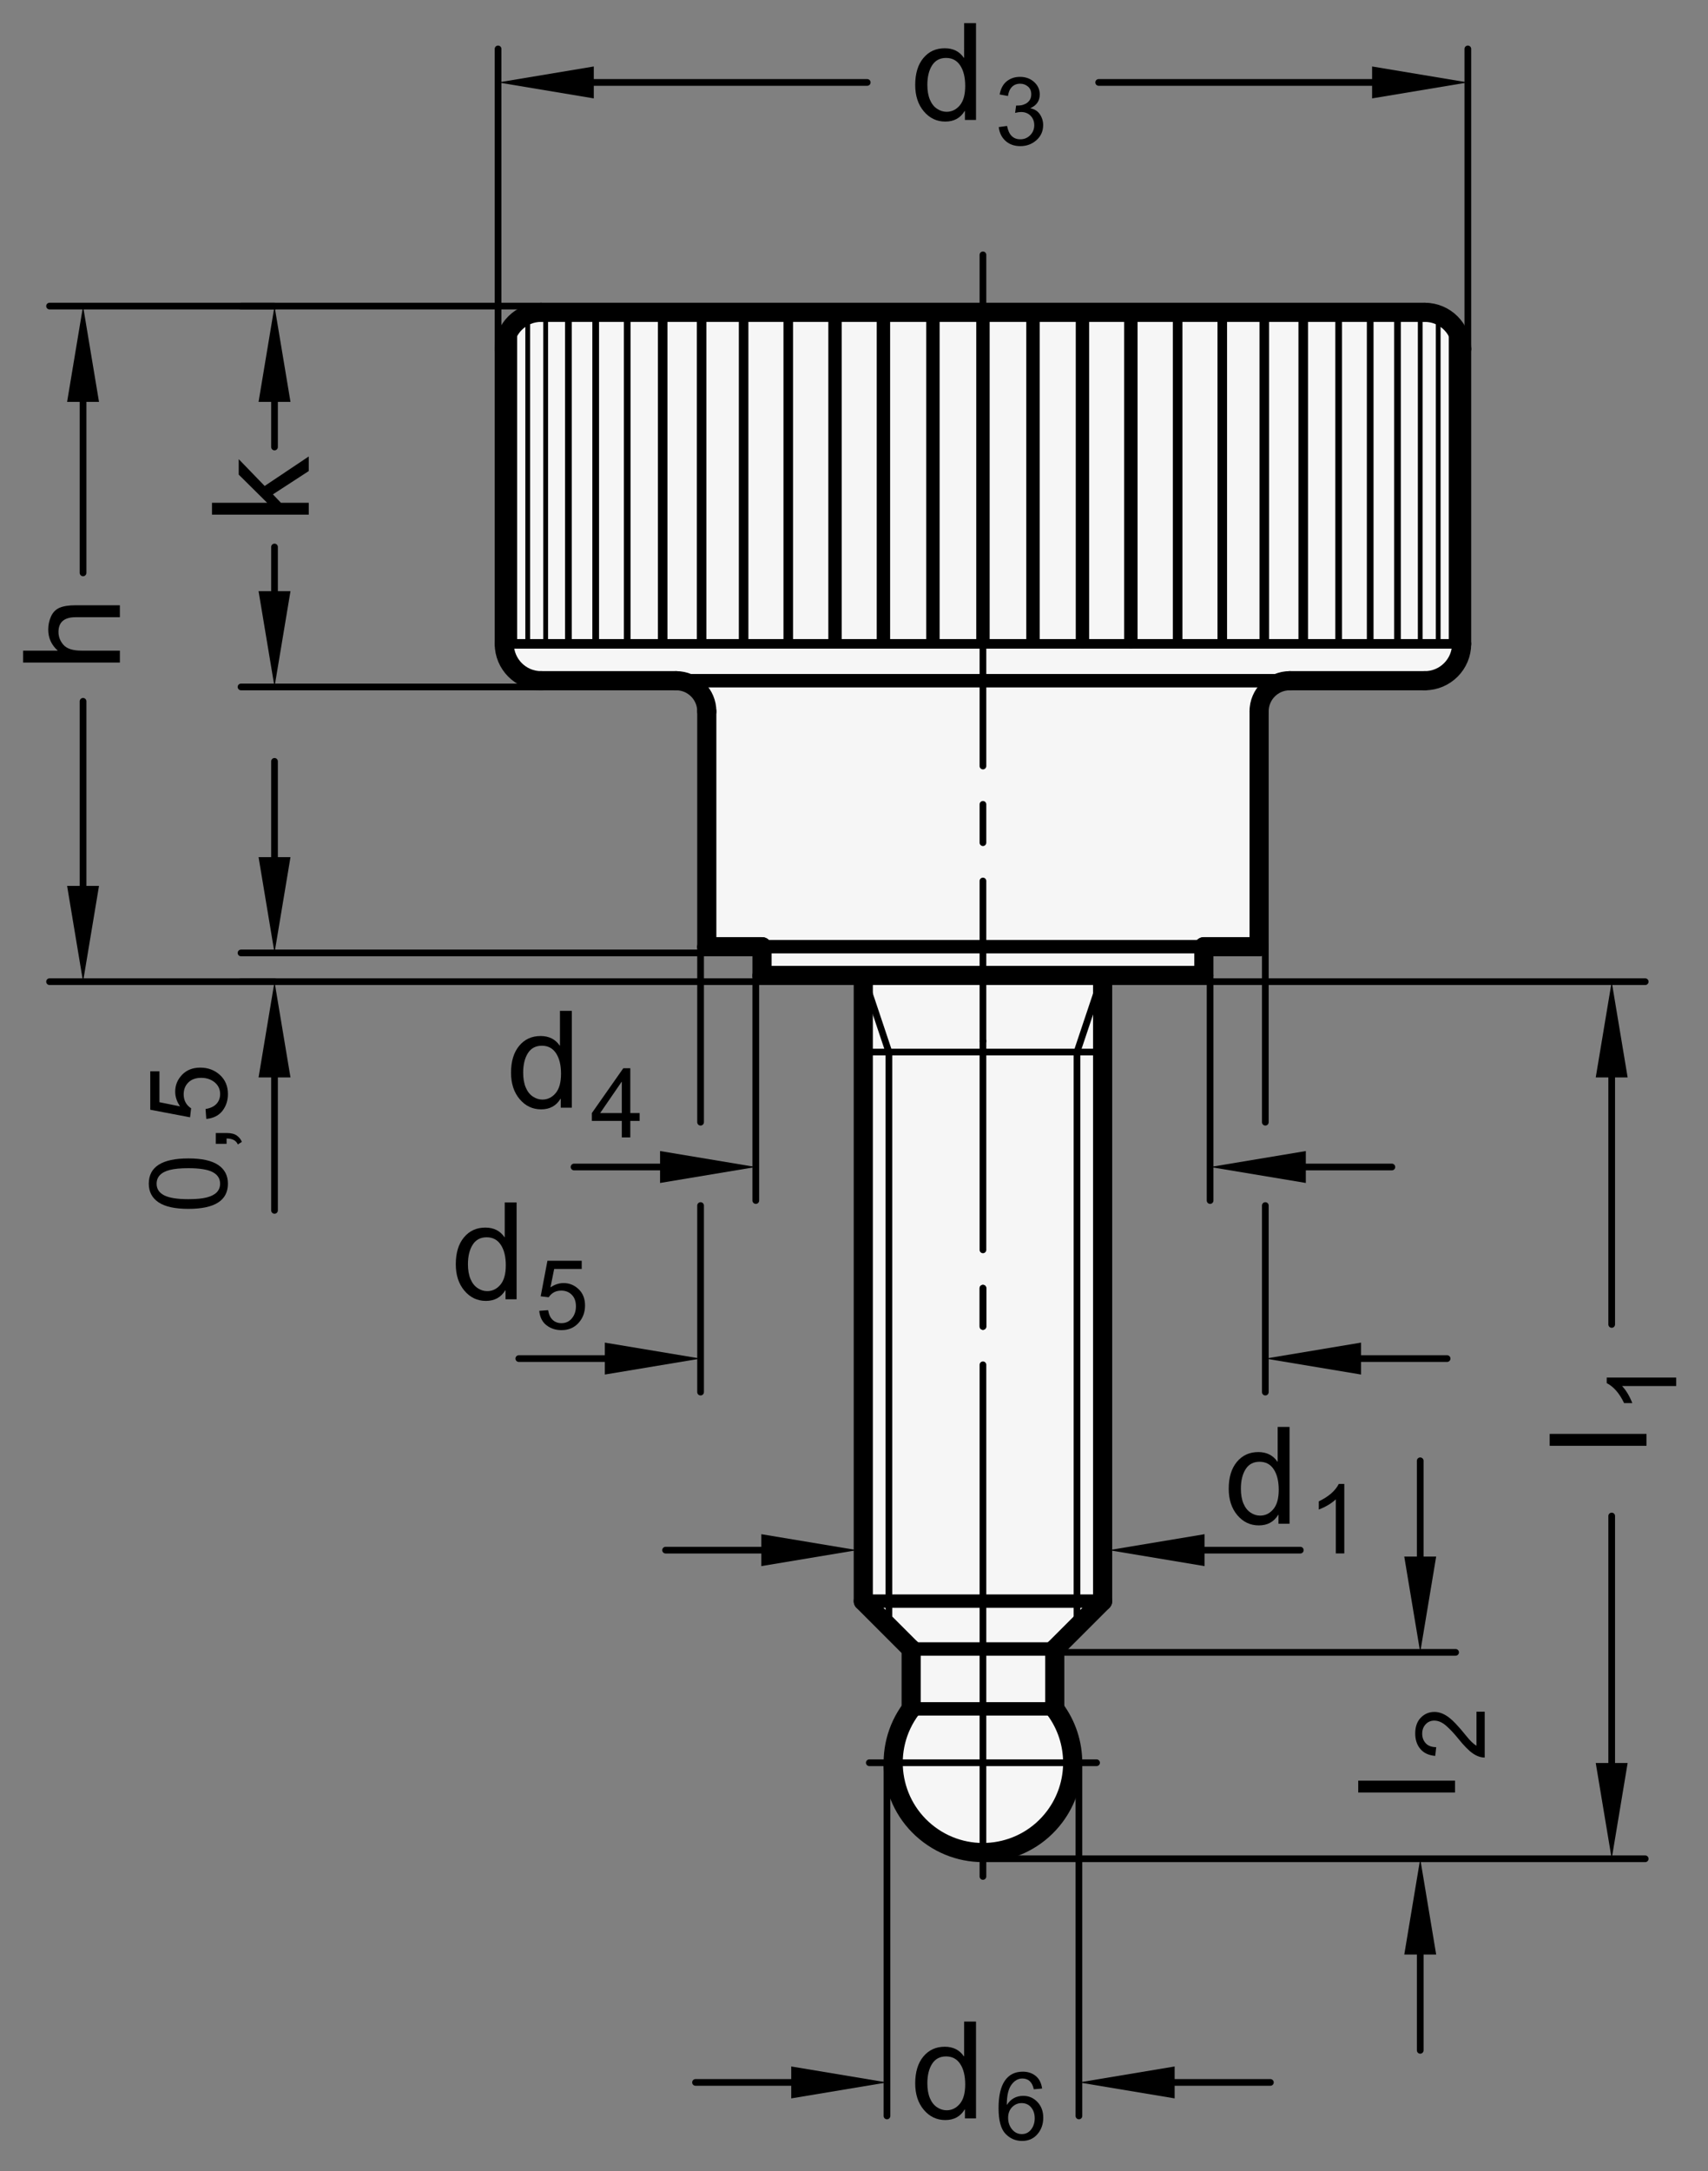 <?xml version="1.0" encoding="utf-8"?>
<!-- Generator: Adobe Illustrator 19.1.0, SVG Export Plug-In . SVG Version: 6.00 Build 0)  -->
<svg version="1.1" xmlns="http://www.w3.org/2000/svg" xmlns:xlink="http://www.w3.org/1999/xlink" x="0px" y="0px"
	 viewBox="0 0 126.434 160.622" enable-background="new 0 0 126.434 160.622" xml:space="preserve">
<rect x="0" y="0" width="126.434" height="160.622" fill="#808080" stroke="none"/>
<g id="MD_x5F_3_x5F_FUELLUNG_x5F_WS">
	<g id="LWPOLYLINE_2_">
		<path fill="#FFFFFF" d="M67.447,122.002l-1.645-1.645l-1.898-1.898V72.168h-7.495v-2.126H52.32V52.631
			c0-1.252-1.015-2.268-2.268-2.268h-9.998c-1.505,0-2.726-1.22-2.726-2.726V25.833c0-1.505,1.22-2.726,2.726-2.726h65.415
			c1.505,0,2.726,1.22,2.726,2.726v21.805c0,1.505-1.22,2.726-2.726,2.726h-9.998c-1.252,0-2.268,1.015-2.268,2.268v17.411h-4.088
			v2.126h-7.495v46.291l-3.543,3.543v4.429c1.772,2.362,1.772,5.61,0,7.972c-2.202,2.935-6.366,3.53-9.301,1.329
			c-2.935-2.202-3.53-6.366-1.329-9.301V122.002z"/>
	</g>
</g>
<g id="MD_x5F_3_x5F_FUELLUNG_x5F_GR">
	<g id="LWPOLYLINE">
		<path fill="#F6F6F6" d="M67.447,122.002l-1.645-1.645l-1.898-1.898V72.168h-7.495v-2.126H52.32V52.631
			c0-1.252-1.015-2.268-2.268-2.268h-9.998c-1.505,0-2.726-1.22-2.726-2.726V25.833c0-1.505,1.22-2.726,2.726-2.726h65.415
			c1.505,0,2.726,1.22,2.726,2.726v21.805c0,1.505-1.22,2.726-2.726,2.726h-9.998c-1.252,0-2.268,1.015-2.268,2.268v17.411h-4.088
			v2.126h-7.495v46.291l-3.543,3.543v4.429c1.772,2.362,1.772,5.61,0,7.972c-2.202,2.935-6.366,3.53-9.301,1.329
			c-2.935-2.202-3.53-6.366-1.329-9.301V122.002z"/>
	</g>
</g>
<g id="MD_x5F_1_x5F_050">
	<g id="LINE">
		
			<line fill="none" stroke="#000000" stroke-width="0.709" stroke-linecap="round" stroke-linejoin="round" stroke-miterlimit="10" x1="37.329" y1="47.637" x2="72.762" y2="47.637"/>
	</g>
	<g id="LINE_20_">
		
			<line fill="none" stroke="#000000" stroke-width="0.709" stroke-linecap="round" stroke-linejoin="round" stroke-miterlimit="10" x1="108.195" y1="47.637" x2="72.762" y2="47.637"/>
	</g>
	<g id="LINE_84_">
		
			<line fill="none" stroke="#000000" stroke-width="0.709" stroke-linecap="round" stroke-linejoin="round" stroke-miterlimit="10" x1="58.35" y1="23.107" x2="58.35" y2="47.383"/>
	</g>
	<g id="LINE_85_">
		
			<line fill="none" stroke="#000000" stroke-width="0.709" stroke-linecap="round" stroke-linejoin="round" stroke-miterlimit="10" x1="55.046" y1="23.107" x2="55.046" y2="47.371"/>
	</g>
	<g id="LINE_86_">
		
			<line fill="none" stroke="#000000" stroke-width="0.709" stroke-linecap="round" stroke-linejoin="round" stroke-miterlimit="10" x1="51.935" y1="23.107" x2="51.935" y2="47.36"/>
	</g>
	<g id="LINE_87_">
		
			<line fill="none" stroke="#000000" stroke-width="0.709" stroke-linecap="round" stroke-linejoin="round" stroke-miterlimit="10" x1="49.053" y1="23.107" x2="49.053" y2="47.349"/>
	</g>
	<g id="LINE_97_">
		
			<line fill="none" stroke="#000000" stroke-width="0.709" stroke-linecap="round" stroke-linejoin="round" stroke-miterlimit="10" x1="87.174" y1="23.107" x2="87.174" y2="47.489"/>
	</g>
	<g id="LINE_98_">
		
			<line fill="none" stroke="#000000" stroke-width="0.709" stroke-linecap="round" stroke-linejoin="round" stroke-miterlimit="10" x1="90.479" y1="23.107" x2="90.479" y2="47.501"/>
	</g>
	<g id="LINE_99_">
		
			<line fill="none" stroke="#000000" stroke-width="0.709" stroke-linecap="round" stroke-linejoin="round" stroke-miterlimit="10" x1="93.589" y1="23.107" x2="93.589" y2="47.513"/>
	</g>
	<g id="LINE_100_">
		
			<line fill="none" stroke="#000000" stroke-width="0.709" stroke-linecap="round" stroke-linejoin="round" stroke-miterlimit="10" x1="96.472" y1="23.107" x2="96.472" y2="47.523"/>
	</g>
</g>
<g id="MD_x5F_1_x5F_100">
	<g id="ARC">
		
			<path fill="none" stroke="#000000" stroke-width="1.417" stroke-linecap="round" stroke-linejoin="round" stroke-miterlimit="10" d="
			M37.329,47.637c0,1.505,1.22,2.726,2.726,2.726"/>
	</g>
	<g id="ARC_1_">
		
			<path fill="none" stroke="#000000" stroke-width="1.417" stroke-linecap="round" stroke-linejoin="round" stroke-miterlimit="10" d="
			M40.055,23.107c-1.505,0-2.726,1.22-2.726,2.726"/>
	</g>
	<g id="LINE_1_">
		
			<line fill="none" stroke="#000000" stroke-width="1.417" stroke-linecap="round" stroke-linejoin="round" stroke-miterlimit="10" x1="56.409" y1="72.168" x2="72.762" y2="72.168"/>
	</g>
	<g id="LINE_2_">
		
			<line fill="none" stroke="#000000" stroke-width="1.417" stroke-linecap="round" stroke-linejoin="round" stroke-miterlimit="10" x1="56.409" y1="70.042" x2="56.409" y2="72.168"/>
	</g>
	<g id="LINE_3_">
		
			<line fill="none" stroke="#000000" stroke-width="1.417" stroke-linecap="round" stroke-linejoin="round" stroke-miterlimit="10" x1="52.32" y1="70.042" x2="56.409" y2="70.042"/>
	</g>
	<g id="LINE_4_">
		
			<line fill="none" stroke="#000000" stroke-width="1.417" stroke-linecap="round" stroke-linejoin="round" stroke-miterlimit="10" x1="52.32" y1="52.631" x2="52.32" y2="70.042"/>
	</g>
	<g id="LINE_5_">
		
			<line fill="none" stroke="#000000" stroke-width="1.417" stroke-linecap="round" stroke-linejoin="round" stroke-miterlimit="10" x1="40.055" y1="50.363" x2="50.053" y2="50.363"/>
	</g>
	<g id="LINE_6_">
		
			<line fill="none" stroke="#000000" stroke-width="1.417" stroke-linecap="round" stroke-linejoin="round" stroke-miterlimit="10" x1="37.329" y1="25.833" x2="37.329" y2="47.637"/>
	</g>
	<g id="LINE_7_">
		
			<line fill="none" stroke="#000000" stroke-width="1.417" stroke-linecap="round" stroke-linejoin="round" stroke-miterlimit="10" x1="72.762" y1="23.107" x2="40.055" y2="23.107"/>
	</g>
	<g id="LINE_13_">
		
			<line fill="none" stroke="#000000" stroke-width="1.417" stroke-linecap="round" stroke-linejoin="round" stroke-miterlimit="10" x1="72.762" y1="23.107" x2="105.47" y2="23.107"/>
	</g>
	<g id="LINE_14_">
		
			<line fill="none" stroke="#000000" stroke-width="1.417" stroke-linecap="round" stroke-linejoin="round" stroke-miterlimit="10" x1="108.195" y1="25.833" x2="108.195" y2="47.637"/>
	</g>
	<g id="LINE_16_">
		
			<line fill="none" stroke="#000000" stroke-width="1.417" stroke-linecap="round" stroke-linejoin="round" stroke-miterlimit="10" x1="93.205" y1="52.631" x2="93.205" y2="70.042"/>
	</g>
	<g id="LINE_18_">
		
			<line fill="none" stroke="#000000" stroke-width="1.417" stroke-linecap="round" stroke-linejoin="round" stroke-miterlimit="10" x1="89.116" y1="70.042" x2="89.116" y2="72.168"/>
	</g>
	<g id="LINE_19_">
		
			<line fill="none" stroke="#000000" stroke-width="1.417" stroke-linecap="round" stroke-linejoin="round" stroke-miterlimit="10" x1="89.116" y1="72.168" x2="72.762" y2="72.168"/>
	</g>
	<g id="ARC_2_">
		
			<path fill="none" stroke="#000000" stroke-width="1.417" stroke-linecap="round" stroke-linejoin="round" stroke-miterlimit="10" d="
			M108.195,25.833c0-1.505-1.22-2.726-2.726-2.726"/>
	</g>
	<g id="ARC_3_">
		
			<path fill="none" stroke="#000000" stroke-width="1.417" stroke-linecap="round" stroke-linejoin="round" stroke-miterlimit="10" d="
			M105.47,50.363c1.505,0,2.726-1.22,2.726-2.726"/>
	</g>
	<g id="LINE_40_">
		
			<line fill="none" stroke="#000000" stroke-width="1.417" stroke-linecap="round" stroke-linejoin="round" stroke-miterlimit="10" x1="81.621" y1="118.459" x2="81.621" y2="72.168"/>
	</g>
	<g id="LINE_44_">
		
			<line fill="none" stroke="#000000" stroke-width="1.417" stroke-linecap="round" stroke-linejoin="round" stroke-miterlimit="10" x1="63.904" y1="118.459" x2="63.904" y2="72.168"/>
	</g>
	<g id="ARC_4_">
		
			<path fill="none" stroke="#000000" stroke-width="1.417" stroke-linecap="round" stroke-linejoin="round" stroke-miterlimit="10" d="
			M52.32,52.631c0-1.252-1.015-2.268-2.268-2.268"/>
	</g>
	<g id="ARC_5_">
		
			<path fill="none" stroke="#000000" stroke-width="1.417" stroke-linecap="round" stroke-linejoin="round" stroke-miterlimit="10" d="
			M95.472,50.363c-1.252,0-2.268,1.015-2.268,2.268"/>
	</g>
	<g id="LINE_64_">
		
			<line fill="none" stroke="#000000" stroke-width="1.417" stroke-linecap="round" stroke-linejoin="round" stroke-miterlimit="10" x1="67.447" y1="122.002" x2="63.904" y2="118.459"/>
	</g>
	<g id="LINE_66_">
		
			<line fill="none" stroke="#000000" stroke-width="1.417" stroke-linecap="round" stroke-linejoin="round" stroke-miterlimit="10" x1="81.621" y1="118.459" x2="78.077" y2="122.002"/>
	</g>
	<g id="LINE_67_">
		
			<line fill="none" stroke="#000000" stroke-width="1.417" stroke-linecap="round" stroke-linejoin="round" stroke-miterlimit="10" x1="78.077" y1="122.002" x2="78.077" y2="126.431"/>
	</g>
	<g id="LINE_68_">
		
			<line fill="none" stroke="#000000" stroke-width="1.417" stroke-linecap="round" stroke-linejoin="round" stroke-miterlimit="10" x1="67.447" y1="126.431" x2="67.447" y2="122.002"/>
	</g>
	<g id="ARC_6_">
		
			<path fill="none" stroke="#000000" stroke-width="1.417" stroke-linecap="round" stroke-linejoin="round" stroke-miterlimit="10" d="
			M67.447,126.431c-2.202,2.935-1.607,7.1,1.329,9.301c2.935,2.202,7.1,1.607,9.301-1.329c1.772-2.362,1.772-5.61,0-7.972"/>
	</g>
	<g id="LINE_107_">
		
			<line fill="none" stroke="#000000" stroke-width="1.417" stroke-linecap="round" stroke-linejoin="round" stroke-miterlimit="10" x1="89.116" y1="70.042" x2="93.205" y2="70.042"/>
	</g>
	<g id="LINE_108_">
		
			<line fill="none" stroke="#000000" stroke-width="1.417" stroke-linecap="round" stroke-linejoin="round" stroke-miterlimit="10" x1="95.472" y1="50.363" x2="105.47" y2="50.363"/>
	</g>
</g>
<g id="MD_x5F_1_x5F_035">
	<g id="LINE_8_">
		
			<line fill="none" stroke="#000000" stroke-width="0.496" stroke-linecap="round" stroke-linejoin="round" stroke-miterlimit="10" x1="72.762" y1="18.855" x2="72.762" y2="30.449"/>
	</g>
	<g id="LINE_9_">
		
			<line fill="none" stroke="#000000" stroke-width="0.496" stroke-linecap="round" stroke-linejoin="round" stroke-miterlimit="10" x1="72.762" y1="33.284" x2="72.762" y2="36.119"/>
	</g>
	<g id="LINE_10_">
		
			<line fill="none" stroke="#000000" stroke-width="0.496" stroke-linecap="round" stroke-linejoin="round" stroke-miterlimit="10" x1="72.762" y1="38.953" x2="72.762" y2="56.676"/>
	</g>
	<g id="LINE_11_">
		
			<line fill="none" stroke="#000000" stroke-width="0.496" stroke-linecap="round" stroke-linejoin="round" stroke-miterlimit="10" x1="72.762" y1="59.511" x2="72.762" y2="62.345"/>
	</g>
	<g id="LINE_12_">
		
			<line fill="none" stroke="#000000" stroke-width="0.496" stroke-linecap="round" stroke-linejoin="round" stroke-miterlimit="10" x1="72.762" y1="65.18" x2="72.762" y2="77.027"/>
	</g>
	<g id="LINE_37_">
		
			<line fill="none" stroke="#000000" stroke-width="0.496" stroke-linecap="round" stroke-linejoin="round" stroke-miterlimit="10" x1="63.904" y1="77.837" x2="81.621" y2="77.837"/>
	</g>
	<g id="LINE_38_">
		
			<line fill="none" stroke="#000000" stroke-width="0.496" stroke-linecap="round" stroke-linejoin="round" stroke-miterlimit="10" x1="79.722" y1="77.837" x2="79.722" y2="120.357"/>
	</g>
	<g id="LINE_39_">
		
			<line fill="none" stroke="#000000" stroke-width="0.496" stroke-linecap="round" stroke-linejoin="round" stroke-miterlimit="10" x1="79.722" y1="77.837" x2="81.621" y2="72.168"/>
	</g>
	<g id="LINE_41_">
		
			<line fill="none" stroke="#000000" stroke-width="0.496" stroke-linecap="round" stroke-linejoin="round" stroke-miterlimit="10" x1="72.762" y1="77.027" x2="72.762" y2="92.471"/>
	</g>
	<g id="LINE_43_">
		
			<line fill="none" stroke="#000000" stroke-width="0.496" stroke-linecap="round" stroke-linejoin="round" stroke-miterlimit="10" x1="65.802" y1="120.357" x2="65.802" y2="77.837"/>
	</g>
	<g id="LINE_45_">
		
			<line fill="none" stroke="#000000" stroke-width="0.496" stroke-linecap="round" stroke-linejoin="round" stroke-miterlimit="10" x1="65.802" y1="77.837" x2="63.904" y2="72.168"/>
	</g>
	<g id="LINE_57_">
		
			<line fill="none" stroke="#000000" stroke-width="0.496" stroke-linecap="round" stroke-linejoin="round" stroke-miterlimit="10" x1="72.762" y1="138.83" x2="72.762" y2="100.975"/>
	</g>
	<g id="LINE_58_">
		
			<line fill="none" stroke="#000000" stroke-width="0.496" stroke-linecap="round" stroke-linejoin="round" stroke-miterlimit="10" x1="72.762" y1="98.141" x2="72.762" y2="95.306"/>
	</g>
	<g id="LINE_72_">
		
			<line fill="none" stroke="#000000" stroke-width="0.496" stroke-linecap="round" stroke-linejoin="round" stroke-miterlimit="10" x1="72.762" y1="130.417" x2="81.174" y2="130.417"/>
	</g>
	<g id="LINE_73_">
		
			<line fill="none" stroke="#000000" stroke-width="0.496" stroke-linecap="round" stroke-linejoin="round" stroke-miterlimit="10" x1="72.762" y1="130.417" x2="64.35" y2="130.417"/>
	</g>
	<g id="LINE_88_">
		
			<line fill="none" stroke="#000000" stroke-width="0.496" stroke-linecap="round" stroke-linejoin="round" stroke-miterlimit="10" x1="46.431" y1="23.107" x2="46.431" y2="47.34"/>
	</g>
	<g id="LINE_89_">
		
			<line fill="none" stroke="#000000" stroke-width="0.496" stroke-linecap="round" stroke-linejoin="round" stroke-miterlimit="10" x1="44.096" y1="23.107" x2="44.096" y2="47.331"/>
	</g>
	<g id="LINE_90_">
		
			<line fill="none" stroke="#000000" stroke-width="0.496" stroke-linecap="round" stroke-linejoin="round" stroke-miterlimit="10" x1="42.076" y1="23.107" x2="42.076" y2="47.324"/>
	</g>
	<g id="LINE_101_">
		
			<line fill="none" stroke="#000000" stroke-width="0.496" stroke-linecap="round" stroke-linejoin="round" stroke-miterlimit="10" x1="99.094" y1="23.107" x2="99.094" y2="47.533"/>
	</g>
	<g id="LINE_102_">
		
			<line fill="none" stroke="#000000" stroke-width="0.496" stroke-linecap="round" stroke-linejoin="round" stroke-miterlimit="10" x1="101.428" y1="23.107" x2="101.428" y2="47.542"/>
	</g>
	<g id="LINE_103_">
		
			<line fill="none" stroke="#000000" stroke-width="0.496" stroke-linecap="round" stroke-linejoin="round" stroke-miterlimit="10" x1="103.448" y1="23.107" x2="103.448" y2="47.549"/>
	</g>
</g>
<g id="MD_x5F_1_x5F_070">
	<g id="LINE_15_">
		
			<line fill="none" stroke="#000000" stroke-width="0.992" stroke-linecap="round" stroke-linejoin="round" stroke-miterlimit="10" x1="95.472" y1="50.363" x2="50.053" y2="50.363"/>
	</g>
	<g id="LINE_17_">
		
			<line fill="none" stroke="#000000" stroke-width="0.992" stroke-linecap="round" stroke-linejoin="round" stroke-miterlimit="10" x1="89.116" y1="70.042" x2="56.409" y2="70.042"/>
	</g>
	<g id="LINE_46_">
		
			<line fill="none" stroke="#000000" stroke-width="0.992" stroke-linecap="round" stroke-linejoin="round" stroke-miterlimit="10" x1="63.904" y1="118.459" x2="81.621" y2="118.459"/>
	</g>
	<g id="LINE_65_">
		
			<line fill="none" stroke="#000000" stroke-width="0.992" stroke-linecap="round" stroke-linejoin="round" stroke-miterlimit="10" x1="67.447" y1="122.002" x2="78.077" y2="122.002"/>
	</g>
	<g id="LINE_69_">
		
			<line fill="none" stroke="#000000" stroke-width="0.992" stroke-linecap="round" stroke-linejoin="round" stroke-miterlimit="10" x1="67.447" y1="126.431" x2="78.077" y2="126.431"/>
	</g>
	<g id="LINE_80_">
		
			<line fill="none" stroke="#000000" stroke-width="0.992" stroke-linecap="round" stroke-linejoin="round" stroke-miterlimit="10" x1="72.762" y1="23.107" x2="72.762" y2="47.436"/>
	</g>
	<g id="LINE_81_">
		
			<line fill="none" stroke="#000000" stroke-width="0.992" stroke-linecap="round" stroke-linejoin="round" stroke-miterlimit="10" x1="69.059" y1="23.107" x2="69.059" y2="47.423"/>
	</g>
	<g id="LINE_82_">
		
			<line fill="none" stroke="#000000" stroke-width="0.992" stroke-linecap="round" stroke-linejoin="round" stroke-miterlimit="10" x1="65.395" y1="23.107" x2="65.395" y2="47.409"/>
	</g>
	<g id="LINE_83_">
		
			<line fill="none" stroke="#000000" stroke-width="0.992" stroke-linecap="round" stroke-linejoin="round" stroke-miterlimit="10" x1="61.813" y1="23.107" x2="61.813" y2="47.396"/>
	</g>
	<g id="LINE_94_">
		
			<line fill="none" stroke="#000000" stroke-width="0.992" stroke-linecap="round" stroke-linejoin="round" stroke-miterlimit="10" x1="76.466" y1="23.107" x2="76.466" y2="47.45"/>
	</g>
	<g id="LINE_95_">
		
			<line fill="none" stroke="#000000" stroke-width="0.992" stroke-linecap="round" stroke-linejoin="round" stroke-miterlimit="10" x1="80.129" y1="23.107" x2="80.129" y2="47.463"/>
	</g>
	<g id="LINE_96_">
		
			<line fill="none" stroke="#000000" stroke-width="0.992" stroke-linecap="round" stroke-linejoin="round" stroke-miterlimit="10" x1="83.712" y1="23.107" x2="83.712" y2="47.476"/>
	</g>
</g>
<g id="MD_x5F_2_x5F_BEMASSUNG">
	<g id="LINE_21_">
		
			<line stroke="#000000" stroke-width="0.496" stroke-linecap="round" stroke-linejoin="round" stroke-miterlimit="10" x1="36.869" y1="25.833" x2="36.869" y2="3.619"/>
	</g>
	<g id="LINE_22_">
		
			<line stroke="#000000" stroke-width="0.496" stroke-linecap="round" stroke-linejoin="round" stroke-miterlimit="10" x1="108.656" y1="25.833" x2="108.656" y2="3.619"/>
	</g>
	<g id="LINE_23_">
		
			<line stroke="#000000" stroke-width="0.496" stroke-linecap="round" stroke-linejoin="round" stroke-miterlimit="10" x1="101.569" y1="6.099" x2="81.328" y2="6.099"/>
	</g>
	<g id="SOLID">
		<polygon points="43.955,4.918 36.869,6.099 43.955,7.28 		"/>
	</g>
	<g id="SOLID_1_">
		<polygon points="101.569,4.918 108.656,6.099 101.569,7.28 		"/>
	</g>
	<g id="LINE_24_">
		
			<line stroke="#000000" stroke-width="0.496" stroke-linecap="round" stroke-linejoin="round" stroke-miterlimit="10" x1="20.321" y1="22.646" x2="3.668" y2="22.646"/>
	</g>
	<g id="LINE_25_">
		
			<line stroke="#000000" stroke-width="0.496" stroke-linecap="round" stroke-linejoin="round" stroke-miterlimit="10" x1="20.321" y1="72.629" x2="3.668" y2="72.629"/>
	</g>
	<g id="LINE_26_">
		
			<line stroke="#000000" stroke-width="0.496" stroke-linecap="round" stroke-linejoin="round" stroke-miterlimit="10" x1="6.148" y1="29.733" x2="6.148" y2="42.385"/>
	</g>
	<g id="LINE_27_">
		
			<line stroke="#000000" stroke-width="0.496" stroke-linecap="round" stroke-linejoin="round" stroke-miterlimit="10" x1="6.148" y1="65.542" x2="6.148" y2="51.887"/>
	</g>
	<g id="SOLID_2_">
		<polygon points="4.967,29.733 6.148,22.646 7.329,29.733 		"/>
	</g>
	<g id="SOLID_3_">
		<polygon points="4.967,65.542 6.148,72.629 7.329,65.542 		"/>
	</g>
	<g id="LINE_28_">
		
			<line stroke="#000000" stroke-width="0.496" stroke-linecap="round" stroke-linejoin="round" stroke-miterlimit="10" x1="40.055" y1="50.824" x2="17.841" y2="50.824"/>
	</g>
	<g id="LINE_29_">
		
			<line stroke="#000000" stroke-width="0.496" stroke-linecap="round" stroke-linejoin="round" stroke-miterlimit="10" x1="40.055" y1="22.646" x2="17.841" y2="22.646"/>
	</g>
	<g id="LINE_30_">
		
			<line stroke="#000000" stroke-width="0.496" stroke-linecap="round" stroke-linejoin="round" stroke-miterlimit="10" x1="20.321" y1="43.737" x2="20.321" y2="40.469"/>
	</g>
	<g id="LINE_31_">
		
			<line stroke="#000000" stroke-width="0.496" stroke-linecap="round" stroke-linejoin="round" stroke-miterlimit="10" x1="20.321" y1="29.733" x2="20.321" y2="33.072"/>
	</g>
	<g id="SOLID_4_">
		<polygon points="19.14,43.737 20.321,50.824 21.503,43.737 		"/>
	</g>
	<g id="SOLID_5_">
		<polygon points="19.14,29.733 20.321,22.646 21.503,29.733 		"/>
	</g>
	<g id="LINE_32_">
		
			<line stroke="#000000" stroke-width="0.496" stroke-linecap="round" stroke-linejoin="round" stroke-miterlimit="10" x1="52.32" y1="70.503" x2="17.841" y2="70.503"/>
	</g>
	<g id="LINE_33_">
		
			<line stroke="#000000" stroke-width="0.496" stroke-linecap="round" stroke-linejoin="round" stroke-miterlimit="10" x1="56.409" y1="72.629" x2="17.841" y2="72.629"/>
	</g>
	<g id="LINE_34_">
		
			<line stroke="#000000" stroke-width="0.496" stroke-linecap="round" stroke-linejoin="round" stroke-miterlimit="10" x1="20.321" y1="63.416" x2="20.321" y2="56.329"/>
	</g>
	<g id="LINE_35_">
		
			<line stroke="#000000" stroke-width="0.496" stroke-linecap="round" stroke-linejoin="round" stroke-miterlimit="10" x1="20.321" y1="79.715" x2="20.321" y2="89.551"/>
	</g>
	<g id="SOLID_6_">
		<polygon points="19.14,63.416 20.321,70.503 21.503,63.416 		"/>
	</g>
	<g id="SOLID_7_">
		<polygon points="19.14,79.715 20.321,72.629 21.503,79.715 		"/>
	</g>
	<g id="TEXT">
		<g>
			<path d="M22.856,33.771v1.08l-2.654,1.725l0.592,0.621h2.063v0.88h-7.165v-0.88h4.081l-2.102-2.082v-1.144l1.921,1.984
				L22.856,33.771z"/>
		</g>
	</g>
	<g id="TEXT_1_">
		<g>
			<path d="M8.873,44.781v0.884H5.599c-0.424,0-0.741,0.091-0.953,0.274s-0.317,0.455-0.317,0.816c0,0.359,0.124,0.679,0.374,0.96
				c0.249,0.282,0.694,0.423,1.336,0.423h2.835v0.88H1.708v-0.88h2.571C3.807,47.722,3.57,47.2,3.57,46.575
				c0-0.335,0.068-0.656,0.205-0.963c0.137-0.306,0.347-0.521,0.631-0.645c0.283-0.124,0.678-0.186,1.183-0.186H8.873z"/>
		</g>
	</g>
	<g id="TEXT_2_">
		<g>
			<path d="M11.014,87.575c0-1.246,0.978-1.869,2.933-1.869c0.988,0,1.723,0.161,2.203,0.483c0.481,0.321,0.722,0.783,0.722,1.386
				c0,1.243-0.975,1.864-2.925,1.864c-0.987,0-1.724-0.16-2.207-0.482S11.014,88.174,11.014,87.575z M16.293,87.575
				c0-0.378-0.184-0.663-0.55-0.856s-0.965-0.289-1.797-0.289c-0.578,0-1.034,0.042-1.366,0.127
				c-0.332,0.084-0.58,0.213-0.743,0.383c-0.162,0.171-0.244,0.385-0.244,0.644c0,0.378,0.187,0.662,0.56,0.853
				c0.372,0.189,0.971,0.285,1.794,0.285c0.571,0,1.023-0.043,1.357-0.129c0.333-0.086,0.582-0.214,0.744-0.383
				C16.211,88.039,16.293,87.828,16.293,87.575z"/>
			<path d="M16.773,83.826c0.331,0,0.584,0.063,0.759,0.189c0.175,0.126,0.298,0.281,0.371,0.467l-0.297,0.191
				c-0.125-0.291-0.403-0.439-0.833-0.441v0.395h-0.802v-0.801H16.773z"/>
			<path d="M13.329,81.855c-0.24-0.35-0.36-0.712-0.36-1.087c0-0.478,0.169-0.894,0.507-1.248c0.338-0.354,0.788-0.532,1.351-0.532
				c0.568,0,1.052,0.18,1.449,0.54s0.596,0.832,0.596,1.416c0,0.478-0.135,0.89-0.404,1.239c-0.271,0.35-0.67,0.551-1.198,0.602
				l-0.055-0.734c0.362-0.061,0.632-0.188,0.811-0.383s0.269-0.438,0.269-0.724c0-0.356-0.136-0.646-0.405-0.868
				c-0.27-0.221-0.602-0.332-0.995-0.332c-0.401,0-0.718,0.113-0.95,0.34c-0.231,0.227-0.348,0.52-0.348,0.876
				c0,0.45,0.184,0.798,0.551,1.04l-0.078,0.664l-2.947-0.559v-2.842h0.68v2.284L13.329,81.855z"/>
		</g>
	</g>
	<g id="TEXT_3_">
		<g>
			<path d="M76.278,8.014c0.311,0.06,0.545,0.209,0.703,0.45c0.159,0.24,0.238,0.502,0.238,0.785c0,0.456-0.166,0.83-0.498,1.123
				c-0.332,0.294-0.729,0.44-1.191,0.44c-0.443,0-0.808-0.129-1.095-0.387c-0.288-0.258-0.455-0.599-0.503-1.023l0.616-0.085
				c0.062,0.33,0.174,0.578,0.337,0.742s0.378,0.246,0.646,0.246c0.287,0,0.53-0.101,0.73-0.303c0.199-0.202,0.299-0.448,0.299-0.74
				c0-0.281-0.091-0.514-0.271-0.698c-0.182-0.185-0.418-0.277-0.711-0.277c-0.118,0-0.264,0.021-0.434,0.065l0.072-0.541
				c0.164,0,0.294-0.008,0.39-0.023c0.096-0.017,0.203-0.055,0.322-0.116c0.118-0.062,0.217-0.15,0.294-0.266
				s0.116-0.258,0.116-0.43c0-0.248-0.082-0.441-0.248-0.578s-0.356-0.205-0.572-0.205c-0.25,0-0.452,0.079-0.608,0.236
				s-0.255,0.382-0.296,0.674l-0.616-0.113c0.08-0.436,0.256-0.762,0.528-0.979c0.272-0.216,0.598-0.324,0.978-0.324
				c0.416,0,0.766,0.126,1.045,0.378s0.418,0.561,0.418,0.925c0,0.468-0.229,0.805-0.688,1.01V8.014z"/>
		</g>
	</g>
	<g id="TEXT_4_">
		<g>
			<path d="M72.25,8.873h-0.821v-0.66h-0.02c-0.316,0.521-0.793,0.782-1.432,0.782c-0.635,0-1.166-0.252-1.591-0.755
				c-0.425-0.504-0.638-1.156-0.638-1.957c0-0.838,0.2-1.499,0.601-1.984s0.93-0.729,1.588-0.729c0.619,0,1.09,0.236,1.413,0.709
				h0.02V1.708h0.879V8.873z M70.07,8.271c0.384,0,0.71-0.157,0.978-0.474s0.401-0.795,0.401-1.437c0-0.633-0.122-1.136-0.367-1.511
				c-0.244-0.374-0.595-0.562-1.051-0.562s-0.801,0.183-1.034,0.55c-0.233,0.366-0.35,0.848-0.35,1.444
				c0,0.43,0.063,0.794,0.188,1.092s0.3,0.522,0.525,0.672C69.586,8.197,69.823,8.271,70.07,8.271z"/>
		</g>
	</g>
	<g id="LINE_36_">
		
			<line stroke="#000000" stroke-width="0.496" stroke-linecap="round" stroke-linejoin="round" stroke-miterlimit="10" x1="43.955" y1="6.099" x2="64.196" y2="6.099"/>
	</g>
	<g id="LINE_47_">
		
			<line stroke="#000000" stroke-width="0.496" stroke-linecap="round" stroke-linejoin="round" stroke-miterlimit="10" x1="100.752" y1="100.515" x2="107.121" y2="100.515"/>
	</g>
	<g id="SOLID_8_">
		<polygon points="100.752,99.333 93.665,100.515 100.752,101.696 		"/>
	</g>
	<g id="LINE_48_">
		
			<line stroke="#000000" stroke-width="0.496" stroke-linecap="round" stroke-linejoin="round" stroke-miterlimit="10" x1="93.665" y1="70.042" x2="93.665" y2="83.027"/>
	</g>
	<g id="LINE_49_">
		
			<line stroke="#000000" stroke-width="0.496" stroke-linecap="round" stroke-linejoin="round" stroke-miterlimit="10" x1="89.577" y1="72.168" x2="89.577" y2="88.822"/>
	</g>
	<g id="SOLID_9_">
		<polygon points="96.663,85.16 89.577,86.341 96.663,87.522 		"/>
	</g>
	<g id="LINE_50_">
		
			<line stroke="#000000" stroke-width="0.496" stroke-linecap="round" stroke-linejoin="round" stroke-miterlimit="10" x1="96.663" y1="86.341" x2="103.032" y2="86.341"/>
	</g>
	<g id="LINE_51_">
		
			<line stroke="#000000" stroke-width="0.496" stroke-linecap="round" stroke-linejoin="round" stroke-miterlimit="10" x1="93.665" y1="89.193" x2="93.665" y2="102.995"/>
	</g>
	<g id="LINE_52_">
		
			<line stroke="#000000" stroke-width="0.496" stroke-linecap="round" stroke-linejoin="round" stroke-miterlimit="10" x1="51.86" y1="89.193" x2="51.86" y2="102.995"/>
	</g>
	<g id="SOLID_10_">
		<polygon points="44.773,99.333 51.86,100.515 44.773,101.696 		"/>
	</g>
	<g id="LINE_53_">
		
			<line stroke="#000000" stroke-width="0.496" stroke-linecap="round" stroke-linejoin="round" stroke-miterlimit="10" x1="44.773" y1="100.515" x2="38.404" y2="100.515"/>
	</g>
	<g id="LINE_54_">
		
			<line stroke="#000000" stroke-width="0.496" stroke-linecap="round" stroke-linejoin="round" stroke-miterlimit="10" x1="48.861" y1="86.341" x2="42.493" y2="86.341"/>
	</g>
	<g id="SOLID_11_">
		<polygon points="48.861,85.16 55.948,86.341 48.861,87.522 		"/>
	</g>
	<g id="LINE_55_">
		
			<line stroke="#000000" stroke-width="0.496" stroke-linecap="round" stroke-linejoin="round" stroke-miterlimit="10" x1="55.948" y1="72.168" x2="55.948" y2="88.822"/>
	</g>
	<g id="LINE_56_">
		
			<line stroke="#000000" stroke-width="0.496" stroke-linecap="round" stroke-linejoin="round" stroke-miterlimit="10" x1="51.86" y1="70.042" x2="51.86" y2="83.027"/>
	</g>
	<g id="TEXT_5_">
		<g>
			<path d="M42.331,81.954H41.51v-0.66h-0.02c-0.316,0.521-0.793,0.782-1.432,0.782c-0.635,0-1.166-0.252-1.591-0.755
				c-0.425-0.504-0.638-1.156-0.638-1.958c0-0.838,0.2-1.499,0.601-1.984s0.93-0.729,1.588-0.729c0.619,0,1.09,0.236,1.413,0.709
				h0.02v-2.571h0.879V81.954z M40.151,81.352c0.384,0,0.71-0.157,0.978-0.474s0.401-0.795,0.401-1.437
				c0-0.633-0.122-1.136-0.367-1.511c-0.244-0.374-0.595-0.562-1.051-0.562s-0.801,0.183-1.034,0.55
				c-0.233,0.366-0.35,0.848-0.35,1.444c0,0.43,0.063,0.794,0.188,1.092s0.3,0.522,0.525,0.672
				C39.667,81.278,39.903,81.352,40.151,81.352z"/>
		</g>
	</g>
	<g id="TEXT_6_">
		<g>
			<path d="M47.349,82.929h-0.691v1.222h-0.628v-1.222h-2.217v-0.58l2.328-3.317h0.517v3.317h0.691V82.929z M46.029,82.349v-2.311
				h-0.014l-1.588,2.311H46.029z"/>
		</g>
	</g>
	<g id="TEXT_7_">
		<g>
			<path d="M38.242,96.126h-0.821v-0.66h-0.02c-0.316,0.521-0.793,0.782-1.432,0.782c-0.635,0-1.166-0.252-1.591-0.755
				c-0.425-0.504-0.638-1.156-0.638-1.957c0-0.838,0.2-1.499,0.601-1.984s0.93-0.729,1.588-0.729c0.619,0,1.09,0.236,1.413,0.709
				h0.02v-2.571h0.879V96.126z M36.063,95.525c0.384,0,0.71-0.157,0.978-0.474s0.401-0.795,0.401-1.437
				c0-0.633-0.122-1.136-0.367-1.511c-0.244-0.374-0.595-0.562-1.051-0.562s-0.801,0.183-1.034,0.55
				c-0.233,0.366-0.35,0.848-0.35,1.444c0,0.43,0.063,0.794,0.188,1.092s0.3,0.522,0.525,0.672
				C35.579,95.451,35.815,95.525,36.063,95.525z"/>
		</g>
	</g>
	<g id="TEXT_8_">
		<g>
			<path d="M40.747,95.249c0.312-0.215,0.636-0.321,0.971-0.321c0.426,0,0.797,0.15,1.114,0.452
				c0.316,0.301,0.475,0.703,0.475,1.206c0,0.507-0.161,0.938-0.482,1.293c-0.321,0.355-0.742,0.532-1.264,0.532
				c-0.426,0-0.794-0.12-1.106-0.361c-0.312-0.24-0.491-0.597-0.538-1.069l0.656-0.049c0.054,0.323,0.167,0.564,0.342,0.724
				c0.174,0.16,0.39,0.239,0.646,0.239c0.319,0,0.577-0.12,0.775-0.361c0.198-0.24,0.297-0.537,0.297-0.888
				c0-0.358-0.101-0.642-0.304-0.849s-0.463-0.311-0.782-0.311c-0.403,0-0.712,0.164-0.929,0.492l-0.594-0.07l0.5-2.632h2.538v0.607
				h-2.039L40.747,95.249z"/>
		</g>
	</g>
	<g id="LINE_59_">
		
			<line stroke="#000000" stroke-width="0.496" stroke-linecap="round" stroke-linejoin="round" stroke-miterlimit="10" x1="119.305" y1="79.715" x2="119.305" y2="97.989"/>
	</g>
	<g id="LINE_60_">
		
			<line stroke="#000000" stroke-width="0.496" stroke-linecap="round" stroke-linejoin="round" stroke-miterlimit="10" x1="119.305" y1="130.435" x2="119.305" y2="112.162"/>
	</g>
	<g id="TEXT_9_">
		<g>
			<path d="M121.881,106.087v0.881h-7.166v-0.881H121.881z"/>
		</g>
	</g>
	<g id="TEXT_10_">
		<g>
			<path d="M124.078,101.919v0.629h-4.004c0.298,0.314,0.55,0.734,0.757,1.26h-0.607c-0.347-0.723-0.775-1.217-1.288-1.479v-0.409
				H124.078z"/>
		</g>
	</g>
	<g id="SOLID_12_">
		<polygon points="118.124,79.715 119.305,72.629 120.486,79.715 		"/>
	</g>
	<g id="LINE_61_">
		
			<line stroke="#000000" stroke-width="0.496" stroke-linecap="round" stroke-linejoin="round" stroke-miterlimit="10" x1="89.116" y1="72.629" x2="121.785" y2="72.629"/>
	</g>
	<g id="SOLID_13_">
		<polygon points="118.124,130.435 119.305,137.522 120.486,130.435 		"/>
	</g>
	<g id="SOLID_14_">
		<polygon points="56.357,113.507 63.444,114.688 56.357,115.869 		"/>
	</g>
	<g id="LINE_62_">
		
			<line stroke="#000000" stroke-width="0.496" stroke-linecap="round" stroke-linejoin="round" stroke-miterlimit="10" x1="56.357" y1="114.688" x2="49.27" y2="114.688"/>
	</g>
	<g id="SOLID_15_">
		<polygon points="89.168,113.507 82.081,114.688 89.168,115.869 		"/>
	</g>
	<g id="LINE_63_">
		
			<line stroke="#000000" stroke-width="0.496" stroke-linecap="round" stroke-linejoin="round" stroke-miterlimit="10" x1="89.168" y1="114.688" x2="96.255" y2="114.688"/>
	</g>
	<g id="TEXT_11_">
		<g>
			<path d="M95.458,112.735h-0.82v-0.66h-0.02c-0.316,0.521-0.794,0.782-1.433,0.782c-0.635,0-1.165-0.252-1.591-0.755
				c-0.425-0.504-0.638-1.156-0.638-1.957c0-0.838,0.2-1.499,0.602-1.984c0.4-0.485,0.93-0.729,1.588-0.729
				c0.619,0,1.09,0.236,1.413,0.709h0.02v-2.571h0.879V112.735z M93.278,112.133c0.385,0,0.711-0.157,0.978-0.474
				c0.268-0.316,0.401-0.795,0.401-1.437c0-0.633-0.122-1.136-0.367-1.511c-0.244-0.374-0.595-0.562-1.051-0.562
				s-0.801,0.183-1.033,0.55c-0.233,0.366-0.35,0.848-0.35,1.444c0,0.43,0.063,0.794,0.188,1.092c0.125,0.298,0.3,0.522,0.525,0.672
				C92.794,112.059,93.031,112.133,93.278,112.133z"/>
		</g>
	</g>
	<g id="TEXT_12_">
		<g>
			<path d="M99.512,114.931h-0.628v-4.004c-0.314,0.299-0.734,0.551-1.261,0.758v-0.607c0.724-0.348,1.218-0.775,1.48-1.289h0.408
				V114.931z"/>
		</g>
	</g>
	<g id="TEXT_13_">
		<g>
			<path d="M72.25,156.731h-0.821v-0.66h-0.02c-0.316,0.521-0.793,0.782-1.432,0.782c-0.635,0-1.166-0.252-1.591-0.755
				c-0.425-0.504-0.638-1.156-0.638-1.957c0-0.838,0.2-1.499,0.601-1.984s0.93-0.729,1.588-0.729c0.619,0,1.09,0.236,1.413,0.709
				h0.02v-2.571h0.879V156.731z M70.07,156.129c0.384,0,0.71-0.157,0.978-0.474s0.401-0.795,0.401-1.437
				c0-0.633-0.122-1.136-0.367-1.511c-0.244-0.374-0.595-0.562-1.051-0.562s-0.801,0.183-1.034,0.55
				c-0.233,0.366-0.35,0.848-0.35,1.444c0,0.43,0.063,0.794,0.188,1.092s0.3,0.522,0.525,0.672
				C69.586,156.055,69.823,156.129,70.07,156.129z"/>
		</g>
	</g>
	<g id="TEXT_14_">
		<g>
			<path d="M74.541,155.726c0.283-0.443,0.685-0.664,1.208-0.664c0.41,0,0.76,0.151,1.047,0.455c0.287,0.303,0.431,0.69,0.431,1.163
				c0,0.477-0.144,0.882-0.429,1.216c-0.287,0.335-0.668,0.502-1.142,0.502c-0.481,0-0.891-0.179-1.23-0.534
				s-0.508-0.988-0.508-1.898c0-0.895,0.153-1.566,0.46-2.017c0.307-0.451,0.751-0.676,1.333-0.676c0.376,0,0.694,0.104,0.954,0.314
				s0.419,0.521,0.477,0.934l-0.616,0.055c-0.112-0.531-0.396-0.797-0.849-0.797c-0.314,0-0.585,0.156-0.811,0.469
				c-0.226,0.313-0.338,0.806-0.338,1.479H74.541z M75.642,157.891c0.282,0,0.512-0.114,0.688-0.342
				c0.176-0.229,0.264-0.504,0.264-0.828s-0.088-0.592-0.264-0.804s-0.411-0.318-0.708-0.318c-0.271,0-0.505,0.1-0.702,0.299
				c-0.196,0.2-0.294,0.463-0.294,0.789c0,0.333,0.096,0.617,0.289,0.852C75.108,157.774,75.35,157.891,75.642,157.891z"/>
		</g>
	</g>
	<g id="SOLID_16_">
		<polygon points="86.953,152.888 79.867,154.069 86.953,155.25 		"/>
	</g>
	<g id="LINE_70_">
		
			<line stroke="#000000" stroke-width="0.496" stroke-linecap="round" stroke-linejoin="round" stroke-miterlimit="10" x1="86.953" y1="154.069" x2="94.04" y2="154.069"/>
	</g>
	<g id="LINE_71_">
		
			<line stroke="#000000" stroke-width="0.496" stroke-linecap="round" stroke-linejoin="round" stroke-miterlimit="10" x1="79.867" y1="130.417" x2="79.867" y2="156.549"/>
	</g>
	<g id="SOLID_17_">
		<polygon points="58.571,152.888 65.658,154.069 58.571,155.25 		"/>
	</g>
	<g id="LINE_74_">
		
			<line stroke="#000000" stroke-width="0.496" stroke-linecap="round" stroke-linejoin="round" stroke-miterlimit="10" x1="58.571" y1="154.069" x2="51.485" y2="154.069"/>
	</g>
	<g id="LINE_75_">
		
			<line stroke="#000000" stroke-width="0.496" stroke-linecap="round" stroke-linejoin="round" stroke-miterlimit="10" x1="65.658" y1="130.417" x2="65.658" y2="156.549"/>
	</g>
	<g id="SOLID_18_">
		<polygon points="103.951,144.608 105.132,137.522 106.313,144.608 		"/>
	</g>
	<g id="LINE_76_">
		
			<line stroke="#000000" stroke-width="0.496" stroke-linecap="round" stroke-linejoin="round" stroke-miterlimit="10" x1="72.762" y1="137.522" x2="121.785" y2="137.522"/>
	</g>
	<g id="LINE_77_">
		
			<line stroke="#000000" stroke-width="0.496" stroke-linecap="round" stroke-linejoin="round" stroke-miterlimit="10" x1="78.077" y1="122.25" x2="107.75" y2="122.25"/>
	</g>
	<g id="SOLID_19_">
		<polygon points="103.95,115.164 105.131,122.25 106.312,115.164 		"/>
	</g>
	<g id="LINE_78_">
		
			<line stroke="#000000" stroke-width="0.496" stroke-linecap="round" stroke-linejoin="round" stroke-miterlimit="10" x1="105.131" y1="115.164" x2="105.131" y2="108.077"/>
	</g>
	<g id="TEXT_15_">
		<g>
			<path d="M107.708,131.74v0.879h-7.165v-0.879H107.708z"/>
		</g>
	</g>
	<g id="TEXT_16_">
		<g>
			<path d="M109.905,126.642v3.391c-0.288,0-0.581-0.102-0.876-0.303c-0.296-0.201-0.666-0.577-1.11-1.129
				c-0.27-0.338-0.554-0.639-0.85-0.904c-0.297-0.266-0.596-0.397-0.896-0.397c-0.259,0-0.473,0.091-0.641,0.274
				c-0.169,0.182-0.254,0.413-0.254,0.692c0,0.282,0.087,0.519,0.261,0.708c0.173,0.191,0.433,0.288,0.776,0.291l-0.073,0.645
				c-0.479-0.039-0.846-0.209-1.1-0.511s-0.381-0.684-0.381-1.147c0-0.502,0.14-0.894,0.418-1.174
				c0.277-0.281,0.613-0.421,1.007-0.421c0.328,0,0.66,0.118,0.996,0.354c0.337,0.236,0.786,0.707,1.35,1.412
				c0.296,0.37,0.551,0.615,0.765,0.736v-2.518H109.905z"/>
		</g>
	</g>
	<g id="LINE_79_">
		
			<line stroke="#000000" stroke-width="0.496" stroke-linecap="round" stroke-linejoin="round" stroke-miterlimit="10" x1="105.132" y1="151.695" x2="105.132" y2="144.608"/>
	</g>
</g>
<g id="MD_x5F_2_x5F_MITTELLINIE">
	<g id="LINE_42_">
		<path d="M72.762,98.388c-0.137,0-0.248-0.111-0.248-0.248v-2.834c0-0.137,0.111-0.248,0.248-0.248s0.248,0.111,0.248,0.248v2.834
			C73.01,98.277,72.899,98.388,72.762,98.388z"/>
	</g>
</g>
<g id="MD_x5F_1_x5F_025">
	<g id="LINE_91_">
		
			<line fill="none" stroke="#000000" stroke-width="0.354" stroke-linecap="round" stroke-linejoin="round" stroke-miterlimit="10" x1="40.393" y1="23.107" x2="40.393" y2="47.317"/>
	</g>
	<g id="LINE_92_">
		
			<line fill="none" stroke="#000000" stroke-width="0.354" stroke-linecap="round" stroke-linejoin="round" stroke-miterlimit="10" x1="39.064" y1="23.294" x2="39.064" y2="47.312"/>
	</g>
	<g id="LINE_93_">
		
			<line fill="none" stroke="#000000" stroke-width="0.354" stroke-linecap="round" stroke-linejoin="round" stroke-miterlimit="10" x1="38.104" y1="23.93" x2="38.104" y2="47.309"/>
	</g>
	<g id="LINE_104_">
		
			<line fill="none" stroke="#000000" stroke-width="0.354" stroke-linecap="round" stroke-linejoin="round" stroke-miterlimit="10" x1="105.132" y1="23.107" x2="105.132" y2="47.555"/>
	</g>
	<g id="LINE_105_">
		
			<line fill="none" stroke="#000000" stroke-width="0.354" stroke-linecap="round" stroke-linejoin="round" stroke-miterlimit="10" x1="106.461" y1="23.294" x2="106.461" y2="47.56"/>
	</g>
	<g id="LINE_106_">
		
			<line fill="none" stroke="#000000" stroke-width="0.354" stroke-linecap="round" stroke-linejoin="round" stroke-miterlimit="10" x1="107.421" y1="23.93" x2="107.421" y2="47.564"/>
	</g>
</g>
</svg>
